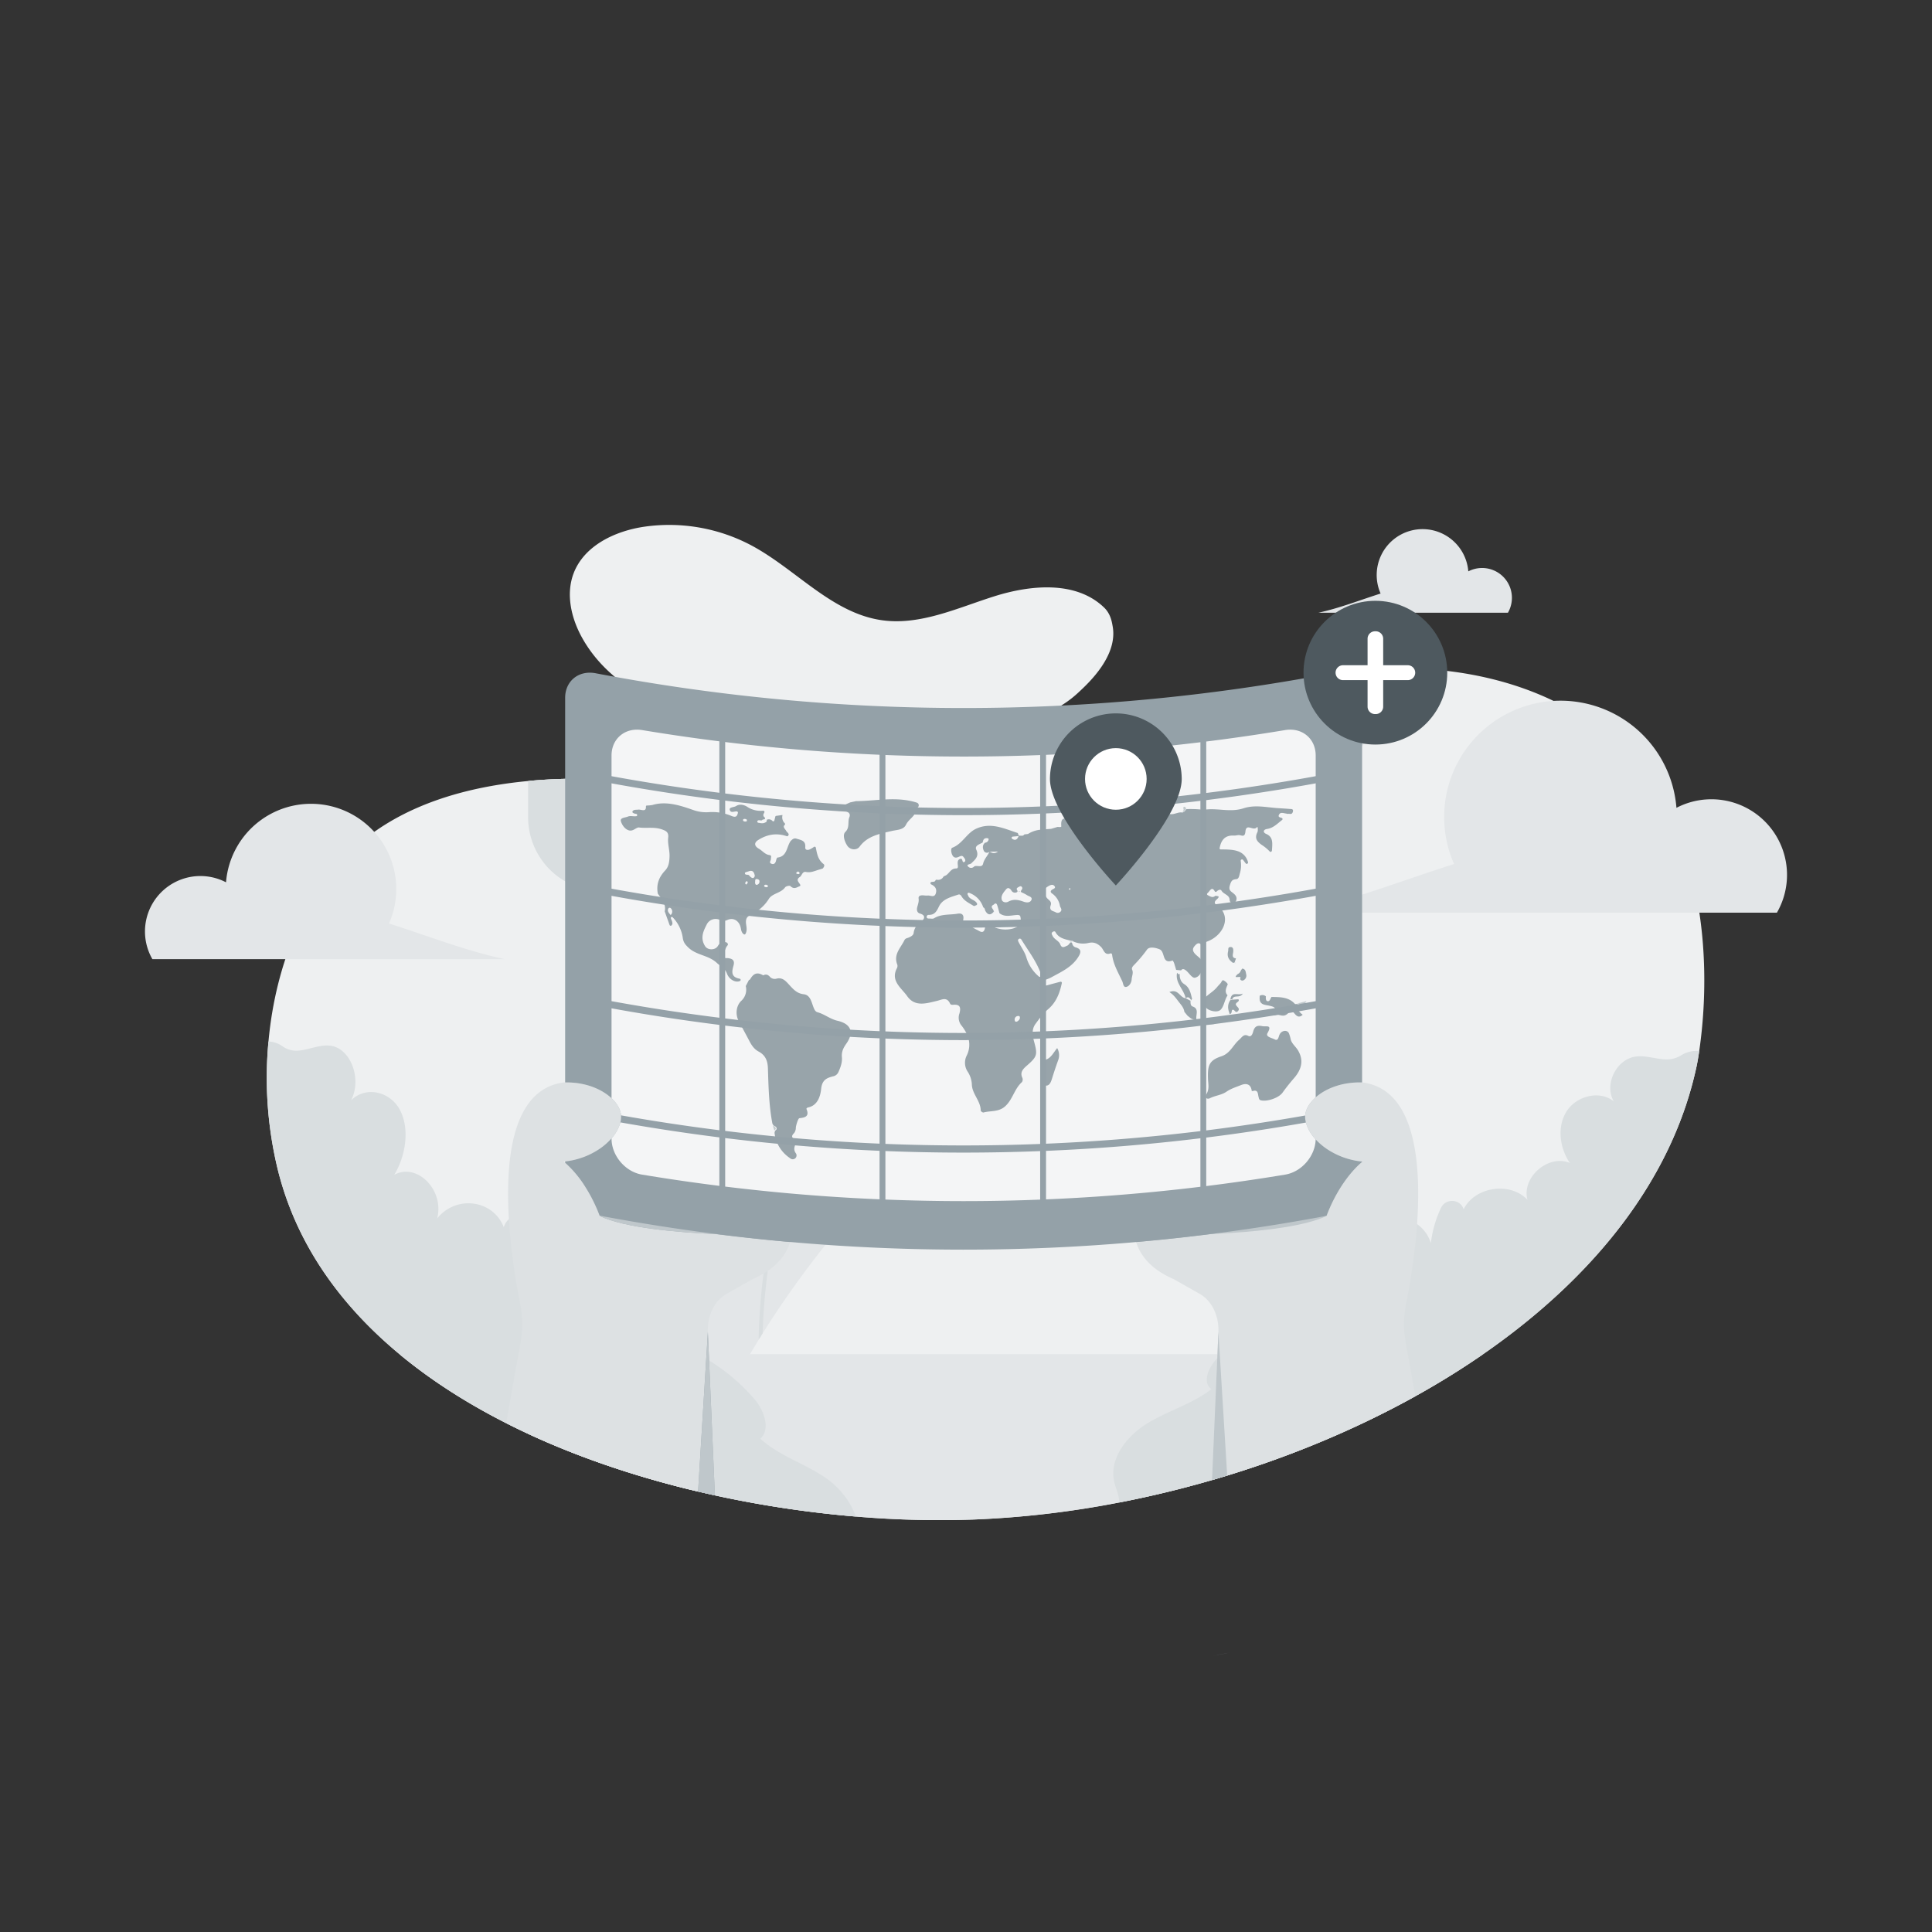 <svg id="SvgjsSvg1001" width="360" height="360" xmlns="http://www.w3.org/2000/svg" version="1.1" xmlns:xlink="http://www.w3.org/1999/xlink" xmlns:svgjs="http://svgjs.com/svgjs"><rect width="100%" height="100%" fill="#333333" stroke="none"/><defs id="SvgjsDefs1002"></defs><g id="SvgjsG1008"><svg xmlns="http://www.w3.org/2000/svg" data-name="Layer 1" viewBox="0 0 1080 1080" width="360" height="360"><path fill="#eef0f1" d="M949.88,587.53c-.68,4.6-1.25,7.46-1.39,8.14-13.52,63.73-57.47,117.65-116.37,159.2-1.01.71-2.03,1.42-3.05,2.13-1.17.81-2.35,1.62-3.53,2.4q-12.63,8.58-26.08,16.39c-.3.18-.61.35-.91.52-1.88,1.1-3.76,2.17-5.66,3.22q-6.18,3.5-12.5,6.78-12.27,6.45-25.02,12.25c-2.18,1-4.37,1.99-6.57,2.95a575.879,575.879,0,0,1-91.99,31.46q-15.57,3.915-31.18,6.93a533.156,533.156,0,0,1-81.7,9.54,546.736,546.736,0,0,1-65.47-1.68q-13.53-1.14-27.33-2.92c-17.61-2.27-35.44-5.35-53.17-9.28-1.74-.38-3.47-.78-5.21-1.18-2.11-.49-4.21-.99-6.32-1.5q-15.72-3.825-31.2-8.57c-2.2-.66-4.39-1.35-6.57-2.05-.38-.12-.75-.24-1.12-.36-.68-.23-1.37-.45-2.06-.68-12.95-4.25-25.68-9-38.02-14.27-.73-.31-1.45-.62-2.18-.94q-5.085-2.19-10.07-4.51-15.165-7.05-29.35-15.19-9.255-5.31-17.99-11.12c-1.08-.71-2.16-1.43-3.23-2.16-3.55-2.43-7.03-4.91-10.44-7.47q-5.58-4.155-10.88-8.56c-30.25-25.09-53.33-55.69-64.95-92.25-1.02-3.23-1.97-6.51-2.82-9.86a216.626,216.626,0,0,1-5.47-72.69c3.94-43.21,20.61-85.41,51.76-111.48,26.14-21.89,60.84-31.06,93.37-34.13.21-.03.43-.04.65-.06,42.17-3.89,80.55,2.43,91.64,4.46,38.6,7.09,73.58,22.37,131.63,15.84,4.66-.53,20.65-2.45,49.8-10.46.63-.17,1.27-.35,1.92-.53q4.215-1.17,8.22-2.36c82.72-24.37,101.94-51.18,150.84-63.61,3.39-.87,6.91-1.65,10.52-2.36,5.38-1.04,10.98-1.91,16.75-2.56,47.64-5.37,106.46,3.66,146.3,40.54,39.03,36.13,48.45,88.39,49.18,127.36A275.365,275.365,0,0,1,949.88,587.53Z" class="colore6edfa svgShape"></path><path fill="#e3e6e8" d="M829.07,757c-58.508,40.491-131.245,68.939-203.435,82.906a534.91,534.91,0,0,1-81.706,9.536,549.489,549.489,0,0,1-65.473-1.677,604.921,604.921,0,0,1-92.028-14.888c-13.1-3.188-26.1-6.841-38.884-10.977-.686-.225-1.377-.445-2.063-.675-12.954-4.254-25.678-9.006-38.021-14.272-.729-.311-1.452-.622-2.176-.938q-5.085-2.194-10.077-4.516c-26.454-12.3-50.9-27.071-71.89-44.5Z" class="colord8dff3 svgShape"></path><path fill="#d9dee0" d="M949.884 587.53c-.68 4.6-1.254 7.462-1.4 8.137-27.055 127.6-176.092 215.844-322.851 244.238 0-.5-.017-1.013-.065-1.516-.322-3.424-1.918-6.585-2.684-9.938-3.027-13.142 7.136-25.893 18.66-32.9s24.981-10.731 35.626-19.013c-5.518-4.211-1.157-13 3.82-17.835a116.287 116.287 0 0141.6-25.924c-2.5-19.528 18.928-37.92 37.844-32.5a20.155 20.155 0 0139.426-5.363 63.208 63.208 0 015.689-19.747c2.587-5.444 10.688-5.026 12.59.691a.8.8 0 00.037.117c6.274-12.627 26-15.557 35.675-5.3-3.375-12.568 11.765-25.683 23.723-20.551-5.733-8.422-7.286-20.186-1.875-28.823s18.563-12.07 26.433-5.6c-5.593-9.537 1.452-23.766 12.429-25.1 5.6-.68 11.165 1.479 16.806 1.624A15.276 15.276 0 00939.657 590 16.192 16.192 0 01949.884 587.53zM756.922 425.067c0 24.762-35.187 44.895-78.9 45.35-.509.011-1.013.011-1.522.011-3.123 0-6.2-.107-9.225-.3a48 48 0 01-60.351 5.3c-.236-.155-.461-.316-.691-.476.054.326.1.659.139.991v.005a25.037 25.037 0 01.183 3.038c0 11.652-7.79 22.276-20.594 30.306-1.195.756-2.438 1.479-3.718 2.181-9.853 5.416-22.158 9.418-35.884 11.416l0 .006q-2.178.313-4.362.557c-1.205.139-2.416.257-3.626.364h-.006a142.242 142.242 0 01-33.467-1.071c0-.006 0-.006-.006-.006-.316-.048-.626-.1-.942-.15-13.694-2.212-25.9-6.418-35.552-12.032-9.874-5.738-17.079-12.949-20.481-20.99-1.313.048-2.625.085-3.954.085-1.173 0-2.341-.021-3.5-.064a93.793 93.793 0 01-14.283-1.58q-1.407-.265-2.78-.579h-.006a71.418 71.418 0 01-22.619-9.038 59.981 59.981 0 01-5.159 3.927 72.588 72.588 0 01-7.639 4.527c-.9.466-1.822.921-2.765 1.355-1.162.552-2.357 1.077-3.573 1.581h-.011c-2.052.862-4.168 1.655-6.365 2.395h0a121.884 121.884 0 01-38.5 5.989h-.461a41.322 41.322 0 01-41.081-41.375v-20.2c.215-.027.434-.043.649-.059 42.173-3.89 80.553 2.427 91.643 4.463 38.6 7.082 73.578 22.361 131.63 15.831 4.662-.525 20.648-2.449 49.8-10.458.632-.171 1.269-.348 1.918-.53q4.211-1.173 8.224-2.358c82.712-24.37 101.939-51.179 150.831-63.613q5.1-1.295 10.522-2.357a43.965 43.965 0 01-2.877 18.033c10.982 7.216 18.006 16.393 19.19 26.481A25.118 25.118 0 01756.922 425.067z" class="colorcad4ef svgShape"></path><path fill="#e3e6e8" d="M633.494,443.48s-.016.054-.043.161c-.236.8-1.35,4.581-3.424,10.677-1.462,4.292-3.4,9.735-5.855,16.1q-1.994,5.184-4.452,11.144a515.891,515.891,0,0,1-38,74.4q-.884,1.431-1.8,2.871c-5.191,8.229-10.8,16.544-16.843,24.827a.029.029,0,0,1-.011.021c-.385.53-.777,1.061-1.168,1.586-.46.627-.927,1.259-1.4,1.886q-.883,1.188-1.779,2.373s0,0-.01.011a363.716,363.716,0,0,1-42.426,47.23,541.913,541.913,0,0,0-90.014,108.675s0,0,0,.01c-.6.954-1.19,1.908-1.774,2.85C418,758.858,412.314,769,407.434,778.5v.01c-.327.627-.643,1.249-.954,1.865l0,0c-11.037,21.8-17.717,40.164-20.047,52.5-13.1-3.188-26.1-6.841-38.884-10.977-.686-.225-1.377-.445-2.063-.675-12.954-4.254-25.678-9.006-38.021-14.272-.729-.311-1.452-.622-2.176-.938q-5.085-2.194-10.077-4.516V714.714c26.959-38.777,66.577-82.713,124.6-125.8a22.056,22.056,0,0,0,8.009-23.974c-.011-.043-.027-.091-.037-.134-1.672-5.631-3.74-12.242-6.038-18.751A72.747,72.747,0,0,0,417,535.424a.022.022,0,0,1,0-.011c-.268-.509-.552-1.013-.842-1.511s-.572-1-.873-1.489c0,0,0,0,0-.011a74.117,74.117,0,0,0-15.971-18.579c-6.862-5.722-15.547-13.3-24.011-21.612l-.038-.037h0c-3.263-3.2-6.493-6.5-9.574-9.858q-4.99-5.352-9.461-11.154-1.606-2.073-3.139-4.206c-4.64-6.568-8.009-12.922-9.209-18.568a33.5,33.5,0,0,0,21.477-4.908l10.244,12.639,8.3,10.243,4.431,5.464a3.877,3.877,0,0,0,4.28,1.291,3.779,3.779,0,0,0,2.5-3.187l.8-8.052.284-2.861.45-4.49a24.022,24.022,0,0,0,6.418,3.675,36.4,36.4,0,0,0,13.908,2.6q.779,0,1.591-.032c.043,0,.086,0,.128,0h.011a47.538,47.538,0,0,0,9.241-1.334,168.782,168.782,0,0,0,6.011,17.3,79.889,79.889,0,0,0,6.51,12.847,23.814,23.814,0,0,0,5.271,6.054c2.808,2.105,6.826,7.227,11.128,13.468a.005.005,0,0,0,0,.006q.788,1.14,1.581,2.33c2.421,3.6,4.9,7.474,7.264,11.3,3.825,6.166,7.372,12.193,9.992,16.72a6.744,6.744,0,0,0,9.214,2.465,6.867,6.867,0,0,0,1.446-1.125c1.506-1.543,3.247-3.327,5.176-5.315a.026.026,0,0,1,.011-.016L492.969,534l.006,0c3.172-3.274,6.782-7.024,10.677-11.106l.29-.306c7.3-7.655,15.563-16.447,23.733-25.394q2.651-2.9,5.282-5.818c14.1-15.638,27.2-31.1,33.687-41.171,0,0,.006,0,.006-.011.418-.643.8-1.269,1.167-1.87.413-.68.782-1.333,1.115-1.955.632-.171,1.269-.348,1.918-.53q4.211-1.173,8.224-2.358Z" class="colord8dff3 svgShape"></path><path fill="#d9dee0" d="M531.86,594.983c-10.477,2.767-21.31,5.625-31.713,9.3-26.273,9.272-44.826,22.691-55.143,39.882-6.189,10.312-9.386,21.854-11.92,32.79a352.3,352.3,0,0,0-9,71.228.227.227,0,0,0,.419.125q.876-1.422,1.77-2.853l.034-.111a350.122,350.122,0,0,1,8.862-67.906c2.494-10.765,5.634-22.113,11.67-32.17,10.053-16.753,28.228-29.862,54.018-38.964,10.322-3.643,21.112-6.492,31.548-9.248,8.647-2.283,17.518-4.631,26.212-7.447l.112-.079q.9-1.186,1.782-2.375a.223.223,0,0,0-.252-.345C550.891,589.95,541.245,592.506,531.86,594.983Z" class="colorcad4ef svgShape"></path><path fill="#86959c" d="M407.434,778.5v.01a.19.19,0,0,1-.021.054c-.3.584-.6,1.173-.9,1.757a.356.356,0,0,1-.038.054l0,0a.213.213,0,0,1-.038.032.226.226,0,0,1-.31-.075q-1.962-3.117-4.163-6.091c-2.636-3.568-6.279-8.052-11.079-11.09a27.446,27.446,0,0,0-22.555-2.764,8.842,8.842,0,0,0-5.689,5.7c-5.792,17.631-11.77,36.5-15.1,55.813-.686-.225-1.377-.445-2.063-.675,3.627-20.9,10.313-41.215,16.512-60.03l.208-.364.284-.23a29.508,29.508,0,0,1,29.547.75c5.094,3.225,8.9,7.907,11.657,11.625q1.936,2.62,3.713,5.357A.236.236,0,0,1,407.434,778.5Z" class="color647cbe svgShape"></path><path fill="#d9dee0" d="M610.752,449.968A272.544,272.544,0,0,1,599.8,481.116h-.006a269.462,269.462,0,0,1-13.832,28.174q-5.521,9.8-11.862,19.126-.956,1.4-1.918,2.8c-4.591,6.675-9.338,13.581-11.609,21.328a40.7,40.7,0,0,0-1.473,13.683.221.221,0,0,0,.021.08.226.226,0,0,0,.3.118q11.226-4.974,22.013-10.779a.239.239,0,0,1,.225,0,.22.22,0,0,1,.07.311q-.884,1.431-1.8,2.871a1.11,1.11,0,0,1-.085.081q-10.022,5.28-20.385,9.831a.23.23,0,0,0-.134.235,55.339,55.339,0,0,0,3.772,14.487.224.224,0,0,1-.011.193.029.029,0,0,1-.011.021c-.385.53-.777,1.061-1.168,1.586a.2.2,0,0,1-.091.075.233.233,0,0,1-.3-.118A58.113,58.113,0,0,1,557.3,569.99a.1.1,0,0,0-.017-.059.22.22,0,0,0-.289-.118,319.269,319.269,0,0,1-68.949,20.824c-1.147.2-2.293.412-3.445.611-10.2,1.8-20.749,3.659-29.342,9.262-12.483,8.144-18.687,22.544-24.687,36.473-2.422,5.626-4.929,11.444-7.827,16.817-9.328,17.305-23.642,31.293-37.491,44.82-11.052,10.8-22.48,21.971-31.309,34.759-6.23,9.032-11.282,19.061-16.168,28.747-5.207,10.329-10.586,21.012-17.438,30.591a85.391,85.391,0,0,1-12.874,14.235c-.729-.311-1.452-.622-2.176-.938a83.2,83.2,0,0,0,13.3-14.54c6.756-9.45,12.1-20.058,17.267-30.312,4.918-9.756,10.007-19.844,16.324-29,8.941-12.96,20.449-24.205,31.571-35.075,13.731-13.415,27.928-27.291,37.1-44.306,2.85-5.287,5.336-11.063,7.742-16.645,6.128-14.224,12.466-28.93,25.484-37.421,8.963-5.845,19.732-7.742,30.141-9.579q1.728-.3,3.434-.611a317.106,317.106,0,0,0,69.234-21,.223.223,0,0,0,.133-.22,42.986,42.986,0,0,1,1.5-15.364c2.368-8.074,7.211-15.124,11.894-21.934q.963-1.4,1.912-2.8,5.232-7.707,9.917-15.74,6.188-10.6,11.378-21.719,1.528-3.27,2.963-6.579h0a271.12,271.12,0,0,0,12.1-33.794.219.219,0,0,1,.279-.15l1.628.461A.228.228,0,0,1,610.752,449.968Z" class="colorcad4ef svgShape"></path><path fill="#d9dee0" d="M498.592 536.758c3.079.28 6.333.5 9.655.5a47.2 47.2 0 0018.3-3.2c7.715-3.23 14.058-9.233 19.654-14.53l14.168-13.407c3.494-3.308 7.455-7.056 9.482-11.935 1.917-4.607 1.9-9.766 1.894-14.314-.024-10-.061-21.272-3.522-31.5a.225.225 0 00-.285-.143.221.221 0 00-.122.1q-.54.9-1.165 1.87a.226.226 0 00-.026.186c2.922 9.492 2.953 19.648 2.977 29.5.01 4.347.022 9.274-1.73 13.486-1.853 4.458-5.638 8.04-8.978 11.2l-14.167 13.408c-5.733 5.422-11.656 11.03-19.009 14.109-8.635 3.615-18.46 3.313-26.932 2.541-1.809-.165-3.708-.367-5.616-.684a.226.226 0 00-.2.066l-1.423 1.467a.227.227 0 00.008.32.229.229 0 00.115.058C494.025 536.3 496.374 536.556 498.592 536.758zM295.208 747.193a.228.228 0 00.326.205 67.423 67.423 0 0027.653-24.457c2.285-3.628 4.236-7.5 6.123-11.254a114.441 114.441 0 017.081-12.7c7.859-11.622 20.107-20.15 30.913-27.675l26.085-18.161c7.468-5.2 16.761-11.67 21.127-21.2 5.347-11.667 1.99-24.834-4.637-35.2a.23.23 0 00-.316-.067.209.209 0 00-.083.1l-1.185.9a.224.224 0 00-.133.337c6.238 9.8 9.393 22.15 4.406 33.033-4.125 9-13.15 15.282-20.4 20.332l-26.086 18.161c-10.96 7.631-23.382 16.28-31.463 28.234a115.719 115.719 0 00-7.222 12.937c-1.864 3.7-3.791 7.535-6.021 11.076a65.181 65.181 0 01-26.042 23.32.224.224 0 00-.123.2zM430.88 497.508c7.512 7.34 17.5 10.951 27.306 14.277a.227.227 0 00.258-.343q-.8-1.185-1.584-2.328l-.111-.084c-9.158-3.152-17.7-6.532-24.372-13.054-9.191-8.981-12.467-21.51-13.462-35a.224.224 0 00-.233-.207c-.574.024-1.136.034-1.69.035a.224.224 0 00-.224.225v.016C417.783 475.01 421.192 488.041 430.88 497.508zM375.462 492.274q9.035-.548 18.062-.818l.105.022c8.617 4.184 15.027 10.33 18.207 17.552 2.724 6.187 3.148 13.25 3.33 19.385q.057 1.944.085 3.895l.03.1q.892 1.477 1.713 3a.226.226 0 00.424-.107q-.007-3.483-.108-6.957c-.188-6.336-.63-13.645-3.51-20.185-2.862-6.5-8.144-12.161-15.189-16.419a.224.224 0 01.107-.417q2.193-.043 4.383-.071c3.49-.043 6.59.038 9.175 1.434 2.694 1.456 4.535 4.241 6.188 6.969a174.688 174.688 0 0118.409 41.986c1.614 5.582 2.845 11.922-.268 16.612-1.941 2.923-5.33 4.709-8.32 6.284l-.508.268c.013.043.027.089.039.132q.1.333.186.669l1.537.693c3.012-1.589 6.67-3.575 8.851-6.858 3.6-5.419 2.3-12.339.544-18.393a176.76 176.76 0 00-18.635-42.5c-1.806-2.979-3.835-6.032-7-7.743-3.035-1.641-6.429-1.738-10.218-1.693q-4.489.054-8.988.179l-.1-.021c-.825-.388-1.661-.766-2.522-1.119-8.139-3.336-16.832-4.805-25.383-5.993l-.2.378q.911.988 1.838 1.97l.13.068a105.561 105.561 0 0119.994 4.492.226.226 0 01-.068.437q-6.978.271-13.959.718a.228.228 0 00-.211.244.225.225 0 00.066.144q.807.8 1.617 1.6A.227.227 0 00375.462 492.274z" class="colorcad4ef svgShape"></path><path fill="#d9dee0" d="M768.628 398.28c0 8.706-4.35 16.838-11.888 23.744-14.154 12.97-39.553 21.617-68.537 21.617h-.048c-2.229 0-4.442-.059-6.627-.161-.857-.037-1.7-.085-2.55-.139a48 48 0 01-61.037 4.822 26.715 26.715 0 01.321 4.034c0 8.491-4.141 16.436-11.341 23.229-.182.172-.359.343-.546.515h-.006v.005a58.118 58.118 0 01-6.573 5.17h-.006q-1.551 1.06-3.2 2.057h0a89.8 89.8 0 01-18.215 8.2q-4.034 1.335-8.357 2.4-1.287.323-2.6.611h0a136.347 136.347 0 01-29.573 3.166q-5.158 0-10.157-.359c-24.109-1.714-44.89-9.445-57.474-20.443l-.006-.006v-.005a39.245 39.245 0 01-10.581-13.961c-1.312.048-2.619.085-3.948.085a91.892 91.892 0 01-26.722-3.846 68.106 68.106 0 01-16.469-7.415 61.278 61.278 0 01-6.038 4.517c-1.087.717-2.217 1.414-3.38 2.083a77.8 77.8 0 01-7.152 3.676 96.075 96.075 0 01-12.017 4.484q-1.012.3-2.041.594a124.479 124.479 0 01-25.63 4.206q-3.873.233-7.763.214a130.88 130.88 0 01-17.636-1.178 41.26 41.26 0 01-34.962-33.666c42.173-3.89 80.553 2.427 91.643 4.463 38.6 7.082 73.578 22.361 131.63 15.831 4.662-.525 20.648-2.449 49.8-10.458.632-.171 1.269-.348 1.918-.53q4.211-1.173 8.224-2.358c82.712-24.37 101.939-51.179 150.831-63.613q5.1-1.295 10.522-2.357c5.384-1.045 10.988-1.908 16.758-2.556C764.449 381.769 768.628 389.746 768.628 398.28zM478.456 847.764c-130.452-10.9-283.137-66.8-320.087-183.019q-1.535-4.837-2.823-9.852a216.818 216.818 0 01-5.465-72.689 14.269 14.269 0 017.945 2.759 13.35 13.35 0 008.61 2.363c5.936-.445 11.877-3.4 17.738-2.813 11.47 1.136 18.2 18.478 11.867 30.591 8.582-8.406 22.233-4.757 27.515 5.711s3.091 25.158-3.338 35.894c12.815-6.943 28.1 8.626 23.959 24.4 10.65-13.2 31.244-10.5 37.239 4.9.016-.048.032-.1.043-.15 2.271-7.195 10.8-8.095 13.264-1.457a84.948 84.948 0 015.042 24.258c3.332-11.384 13.977-19.683 23.781-18.541s17.588 11.588 17.4 23.336c20.138-7.629 41.782 14.208 38.235 38.579a107.816 107.816 0 0142.484 30.237c5 5.77 9.167 16.479 3.172 21.976 10.789 9.782 24.761 13.763 36.537 21.927A45.547 45.547 0 01478.456 847.764z" class="colorcad4ef svgShape"></path><path fill="#eef0f1" d="M411.058,407.525c-33.648-7.246-69.282-21.179-85.846-51.35-5.949-10.835-8.949-24.075-4.576-35.636,5.872-15.525,23.177-23.725,39.6-26.114a97.955,97.955,0,0,1,59.846,10.49c24.938,13.349,44.935,37.852,72.944,41.8,21.426,3.017,42.227-6.89,62.864-13.392s45.882-8.692,61.4,6.391c3.709,3.606,4.328,8.4,4.686,10.357,3.027,16.5-13.317,31.641-19.227,37.117-8.067,7.473-26.8,21.593-85.435,26.322C485.761,416.052,453.589,416.684,411.058,407.525Z" class="colore6edfa svgShape"></path><path fill="#e3e6e8" d="M282.066 536.169H85.185a30.985 30.985 0 0141.164-42.953 47.658 47.658 0 1191.106 23.021C238.967 523.061 260.065 531.411 282.066 536.169zM736.994 342.515H842.943A16.675 16.675 0 00820.791 319.4a25.646 25.646 0 10-49.028 12.389C760.187 335.461 748.834 339.954 736.994 342.515zM724.685 510.182H993.306a42.274 42.274 0 00-56.162-58.6 65.024 65.024 0 10-124.3 31.41C783.489 492.3 754.7 503.69 724.685 510.182z" class="colord8dff3 svgShape"></path><path fill="#9faab0" d="M677.96,925.61c3.12-.54,6.25-1.13,9.38-1.75Q682.645,924.805,677.96,925.61Z" class="colordb8774 svgShape"></path><path fill="#dde1e3" d="M785.75,750.14l5.43,30.35a548.915,548.915,0,0,1-105.17,44.35q-4.23,1.3-8.48,2.53l3.56-82.74c.4-9.09-3.71-17.54-10.34-21.28l-14.66-8.31c-13.58-5.89-18.97-14.05-20.95-20.73q20.85-1.83,41.63-4.47,32.145-4.065,64.07-10.05h.02l.67-.02c.01-.04.03-.07.04-.11a87.048,87.048,0,0,1,7.86-15.89c5.55-8.78,10.79-13.26,11.99-14.23l.26-.2-.26-.03a42.785,42.785,0,0,1-20.15-7.35,35.282,35.282,0,0,1-5.8-5.05,22.9,22.9,0,0,1-5.46-9.4,12.039,12.039,0,0,1-.4-3.93v-.05c.27-3.42,2.37-7.01,5.87-10.1,5.61-4.97,14.84-8.66,25.94-8.33a2.255,2.255,0,0,1,.26,0c44,5.74,30.25,94.16,24.26,124.23A56.007,56.007,0,0,0,785.75,750.14Z" class="colorffc1c2 svgShape"></path><path fill="#9faab0" d="M740.86,679.789q-52.56,9.855-105.72,14.52a23.652,23.652,0,0,1-.61-11.82c2.32-7.15,5.61-12.51,9.11-16.09.34-.36.69-.7,1.04-1.02,2.86-2.63,5.77-4.1,8.33-4.4h.01a6.828,6.828,0,0,1,4.36.81,8.264,8.264,0,0,1,2.74,2.9c2.44,3.98,3.52,10.74,3.15,17.8Z" class="colordb8774 svgShape"></path><path fill="#bfc7cb" d="M663.271 682.491l-10.689 7.883s65.482.461 88.949-10.6zM686.01 824.84q-4.23 1.3-8.48 2.53l3.56-82.74z" class="coloree9c9e svgShape"></path><path fill="#dde1e3" d="M441.65,694.31c-1.98,6.68-7.37,14.84-20.95,20.73l-14.66,8.31c-6.63,3.74-10.74,12.19-10.34,21.28l-5.47,89.15c-1.27-.29-2.53-.59-3.8-.9-13.1-3.19-26.1-6.85-38.89-10.98-.68-.23-1.37-.45-2.06-.68-12.95-4.25-25.68-9-38.02-14.27-.73-.31-1.45-.62-2.18-.94q-5.085-2.19-10.07-4.51-6.225-2.895-12.29-5.98l8.12-45.38a56.007,56.007,0,0,0-.19-20.81c-5.99-30.07-19.74-118.49,24.26-124.23a2.255,2.255,0,0,1,.26,0c.18,0,.37-.01.55-.01,10.86-.2,19.87,3.45,25.39,8.34.18.16.37.33.54.49,3.16,2.97,5.06,6.34,5.33,9.57v.09a11.744,11.744,0,0,1-.38,3.84.292.292,0,0,1-.02.09,22.466,22.466,0,0,1-4.93,8.81l-.53.59a35.282,35.282,0,0,1-5.8,5.05,42.548,42.548,0,0,1-19.6,7.28c-.18.03-.36.05-.55.07l-.26.03.26.2c.13.11.32.26.55.46a61.871,61.871,0,0,1,11.44,13.77,87.441,87.441,0,0,1,7.82,15.78c.01.04.03.07.04.11s.03.07.04.11c14.18,6.69,43.69,9.17,64.83,10.08Q420.835,692.49,441.65,694.31Z" class="colorffc1c2 svgShape"></path><path fill="#9faab0" d="M400.09 689.849c-21.14-.91-50.65-3.39-64.83-10.08l.69.02Q367.9 685.789 400.09 689.849zM399.62 835.92q-4.71-1.02-9.39-2.14l5.47-89.15z" class="colordb8774 svgShape"></path><path fill="#9faab0" d="M441.66,694.269c0,.01-.01.03-.01.04q-20.82-1.83-41.56-4.46-32.175-4.065-64.14-10.06l.62.02,76.95,2.68c-.37-7.06.71-13.82,3.15-17.8a.209.209,0,0,1,.04-.06,8.225,8.225,0,0,1,2.7-2.84,6.828,6.828,0,0,1,4.36-.81h.01c2.56.3,5.47,1.77,8.33,4.4.33.3.67.63.99.97l.05.05c3.5,3.58,6.79,8.94,9.11,16.09A23.692,23.692,0,0,1,441.66,694.269Z" class="colordb8774 svgShape"></path><path fill="#bfc7cb" d="M424.21 690.379s-9.85.07-23.28-.49c-.28-.02-.56-.03-.84-.04-21.14-.91-50.65-3.39-64.83-10.08l.69.02.64.03 76.93 2.67zM399.63 835.92c-.01.01-.01.01-.01 0q-4.71-1.02-9.39-2.14l5.47-89.15z" class="coloree9c9e svgShape"></path><path fill="#94a1a8" d="M729.61,623.579a12.039,12.039,0,0,0,.4,3.93,22.9,22.9,0,0,0,5.46,9.4,35.282,35.282,0,0,0,5.8,5.05,42.785,42.785,0,0,0,20.15,7.35v.23c-1.2.97-6.44,5.45-11.99,14.23a87.048,87.048,0,0,0-7.86,15.89c-.24.05-.47.09-.71.13q-52.56,9.855-105.72,14.52a1097.673,1097.673,0,0,1-193.48-.04q-20.4-1.815-40.73-4.38-32.28-4.08-64.34-10.07c-.01,0-.01,0-.02-.01-.46-.08-.93-.17-1.39-.26a87.441,87.441,0,0,0-7.82-15.78A61.871,61.871,0,0,0,315.92,650v-.76a42.548,42.548,0,0,0,19.6-7.28,35.282,35.282,0,0,0,5.8-5.05l.53-.59a22.466,22.466,0,0,0,4.93-8.81.292.292,0,0,0,.02-.09,11.744,11.744,0,0,0,.38-3.84v-.09c-.27-3.23-2.17-6.6-5.33-9.57-.17-.16-.36-.33-.54-.49-5.52-4.89-14.53-8.54-25.39-8.34V390.149c-.01-9.5,7.61-15.6,17.03-13.8a1098.579,1098.579,0,0,0,411.43,0c9.42-1.8,17.03,4.3,17.04,13.8V605.1c-11.1-.33-20.33,3.36-25.94,8.33-3.5,3.09-5.6,6.68-5.87,10.1Z" class="color687ed4 svgShape"></path><path fill="#f4f5f6" d="M735.48,422.339v191.09c-3.5,3.09-5.6,6.68-5.87,10.1v.05a12.039,12.039,0,0,0,.4,3.93,22.9,22.9,0,0,0,5.46,9.4c-.24,9.33-7.78,18.18-17.08,19.71q-22,3.645-44.1,6.4c-1.09.14-2.17.27-3.26.4q-5.46.66-10.91,1.27-8.235.915-16.48,1.71-29.4,2.82-58.9,4.06c-1.09.05-2.18.09-3.28.13q-43.245,1.7-86.51-.04c-1.1-.04-2.19-.08-3.28-.13q-29.325-1.245-58.57-4.07-8.205-.8-16.39-1.72c-3.78-.41-7.56-.86-11.33-1.32-1.09-.14-2.18-.27-3.26-.41q-21.63-2.7-43.18-6.28c-9.45-1.56-17.09-10.67-17.09-20.17v-.13a22.466,22.466,0,0,0,4.93-8.81.292.292,0,0,0,.02-.09,11.744,11.744,0,0,0,.38-3.84v-.09c-.27-3.23-2.17-6.6-5.33-9.57V422.339c0-9.5,7.65-15.78,17.09-14.22q21.54,3.57,43.18,6.28c1.09.14,2.17.28,3.26.41q43.02,5.265,86.29,7.11c1.09.05,2.19.1,3.28.13q43.245,1.725,86.51.04c1.1-.04,2.19-.08,3.28-.13q43.23-1.815,86.29-7.04c1.09-.13,2.17-.26,3.26-.4q22.1-2.745,44.1-6.4C727.84,406.559,735.48,412.839,735.48,422.339Z" class="colorf0f8fa svgShape"></path><path fill="#c2cacd" d="M537.323,479.909c-.081.031-.161.068-.237.1A.725.725,0,0,1,537.323,479.909Z" class="colorbdcfd3 svgShape"></path><path fill="#98a4aa" d="M720.82 452.2c-2.49-.23-5.03-.33-7.54-.53-5.97-.48-11.98-1.83-18.14.17-7.09 2.3-13.53.04-20.38.63-.16.01-.31.03-.47.03a29.543 29.543 0 01-3.26 0 63.894 63.894 0 00-7.6-.21.725.725 0 00-.59.38 3.147 3.147 0 01-1.68 1.49.451.451 0 01-.11.03c-.02 0-.03.01-.05 0a.544.544 0 01-.18 0 4.609 4.609 0 00-1.23-.03c-1.89.21-3.84 1.34-5.68.86a3.417 3.417 0 01-1.08-.48c-2.72-1.81-5.66-1.51-9.05-.9-3.33.61-7.33 1.36-10.16-.79a10.609 10.609 0 00-1.82-1.13 6.353 6.353 0 00-1.23-.47 8.822 8.822 0 00-3.14-.34 10.691 10.691 0 01-6.49-1.42v.01h-.01a6.065 6.065 0 01-2.61 2.27c-2.02.94-4.42.84-6.56 1.47a7.3 7.3 0 00-1.54.62.751.751 0 00-.25.22c-2.03 2.83-4.37 5.03-8.14 4.44h-.1c-.25 0-.49.01-.74.02-.02 0-.03 0-.04-.01l-1.96-.06h-.01a10.765 10.765 0 00-3.75-.94 1.1 1.1 0 00-.18.02c-1.28.15-2.06 1.22-1.77 4.31.07.71-1.3.39-2.08.41a.523.523 0 00-.18.03c-1.12.33-2.23.67-3.35 1-.04.01-.09.02-.14.03-.93.08-1.86.14-2.79.2-1.1.07-2.2.16-3.28.31a15.341 15.341 0 00-6.66 2.27.838.838 0 01-.3.11l-1.61.18a.651.651 0 00-.45.24c-.65.82-1.6.45-2.43.52a.66.66 0 01-.71-.48c-.12-.49-.25-.98-.52-1.07-7.51-2.42-14.94-6.16-23.17-2.32-5.25 2.44-7.62 8.48-13.27 10.59-1 .37-.71 3.09.28 4.56.84 1.24 2.1 1.11 3.32.55 1.02-.46 2.02-1.03 2.82.31.77.76 1.23 2.05.38 2.5-1.49.78-.79-1.78-2.05-1.79-1.76.41-1.81 1.71-1.71 3.14.07.89.43 2.34-.82 2.32-2.96-.05-3.81 2.61-5.73 3.84a.313.313 0 01-.1.05c-.35.17-.72.33-1.07.49a.678.678 0 00-.28.25 3.383 3.383 0 01-3.69 1.68.682.682 0 00-.78.4c-.33.96-1.48.64-2.32.88a.67.67 0 00-.3 1.09.958.958 0 00.33.27c2.18 1.03 3.24 2.65 2.5 4.99-.81 2.61-3.01 1-4.59 1.2-1.08.14-2.21-.2-3.3-.11-.99.08-1.91.49-1.72 1.8.25 1.69-.35 3.2-.76 4.78-.33 1.29-.35 3.06 1.56 3.61 2.87.84 2.58 2.46 1.57 3.63a4.642 4.642 0 01-.87.79 11.089 11.089 0 00-3.13 3.13 8.215 8.215 0 00-1.15 3.35c-.17 1.28-1.67 2.08-2.97 2.59-.83.34-1.66.33-2.21 1.45-2.1 4.32-6.24 7.91-3.94 13.65a2.769 2.769 0 01-.25 2c-3.69 7.05 2.59 11.04 5.76 15.56 4.34 6.21 10.79 4.03 16.61 2.67 2.8-.66 5.53-2.46 7.35 1.47.33.73 1.08.76 1.8.7 4.08-.37 4.28 1.85 3.43 4.93a6.912 6.912 0 001.24 6.76 24.63 24.63 0 012.62 4.07 15.474 15.474 0 011.42 3.99 13.458 13.458 0 01-1.12 8.5 8.951 8.951 0 00.41 9.05 14.328 14.328 0 012.4 7.33c.19 5.31 4.93 9.09 4.95 14.51-.01.39 1.13 1.18 1.54 1.07 4.02-1.09 8.45-.18 12.08-3.43 4.27-3.82 5.16-9.77 9.41-13.55a2.582 2.582 0 00.26-2.36c-1.57-3.27.57-5.18 2.68-7.02 5.64-4.92 5.83-6.02 3.87-13.26-.14-.5-.27-1.01-.38-1.53a14.541 14.541 0 01-.39-3.99 7.921 7.921 0 011.53-4.36c.86-1.17 1.72-2.35 2.63-3.49a35.517 35.517 0 013.28-3.68c.39-.37.78-.74 1.2-1.09 4.4-3.77 6.42-8.78 7.63-14.57a.646.646 0 00-.81-.76c-2.72.72-4.97 1.29-7.21 1.94a2.76 2.76 0 01-.81.14 1.746 1.746 0 01-1.76-1.39c-.44-1.37.75-1.52 1.66-1.86a.418.418 0 00.1-.04 21.336 21.336 0 002.96-1.25c5.5-3.06 11.39-5.59 15.02-11.33 1.59-2.5 1.93-4.36-1.17-5.36a2.753 2.753 0 01-2.19-2.32.668.668 0 00-1.17-.3c-.54.59-.93 1.33-1.62 1.6-1.34.53-2.91 1.85-3.89-.74-.77-2.02-3.39-2.74-4.33-4.84-.27-.6-.76-1.2-.2-1.84.51-.59 1.51-.81 1.81-.25 1.84 3.56 5.38 4.05 8.68 4.93H599a1.058 1.058 0 01.92.33.619.619 0 00.17.11 13.275 13.275 0 008.25.82c3.08-.75 5.15.23 7.16 2.21 1.5 1.47 1.88 4.88 5.21 3.61a.646.646 0 01.81.28 1.587 1.587 0 01.15.41c.68 5.49 3.45 10.05 5.67 14.85.59 1.25.54 3.55 2.29 3.17 1.71-.36 2.89-2.44 2.98-4.23.08-1.74 1.06-3.53.3-5.27-.42-.96.04-1.71.83-2.55a73.256 73.256 0 007.38-8.7c1.39-2.06 5.12-1.07 7.12-.25 3.25 1.34 1.1 8.54 7.23 6.25.15-.05.7.98.9 1.58.39 1.21.75 2.44 1.1 3.67 1.26.12 1.5.15 2.76.27.79-1.18 1.94-.78 3.36.6 1.37 1.33 2.83 3.64 4.32 3.52a4.478 4.478 0 003.12-2.39 8.54 8.54 0 001.24-6 5.22 5.22 0 00-1.24-2.23c-.99-1.09-2.3-1.88-3.23-3.02-1.07-1.31-1.32-2.54-.05-4.03 1-1.17 2.05-2.15 3.28-1.22a.47.47 0 01.12.09.673.673 0 00.8.03c.29-.19.59-.38.88-.58.04-.02.07-.04.11-.06l1.35-.6c.3-.14.61-.27.92-.39 7.5-2.95 12.16-11.09 8.04-17.17a11.607 11.607 0 00-3.18-3.09 3.382 3.382 0 01-.52-.42c-1.04-1.06-.14-2.02.73-2.82 2-1.82.41-1.66-.49-1.9a.689.689 0 00-.59.14c-1.47 1.09-2.56.25-4.12-.54a.647.647 0 01-.08-1.06c1.5-1.43 2.44-4.02 4.07-1.03a.641.641 0 001.02.09c.94-.92 2.16-1.43 2.74-.47 1.22 2.04 4.32 2.3 4.53 4.93a2.4 2.4 0 00.53 1.55c.59.57 1.57.11 2.54-.19a.842.842 0 00.33-.21.98.98 0 00.18-.27c.84-2.06-.21-3.33-1.58-4.43-1.39-1.12-2.72-1.68-1.81-4.56.78-2.5 1.39-3.04 3.62-3.29 1.39-.16 1.54-1.91 1.89-3.1a15.733 15.733 0 00.51-7.05c-.1-.66.73-1.15 1.18-.7.68.68 1.13 1.56 1.75 2.18.46.47 1.34-.14 1.15-.79a8.69 8.69 0 00-5.79-6.17c-2.8-.96-6.19-.95-9.51-.98a.587.587 0 01-.57-.73c.85-4.55 3.04-7.29 8.04-7 1.12.07 2.32-.49 3.57-.16 1.32.35 2.55.72 2.81-2.08.46-5.08 4.58.21 6.55-2.58.3-.43.58 2.04.17 2.87-1.83 3.62-.03 5.34 2.21 7.04a24.279 24.279 0 014.68 3.83c.37.44 1.16.09 1.2-.54.29-4.15.8-7.61-3.26-9.33-1.83-.78-1.73-2.41.63-2.76 3.4-.51 5.67-2.96 8.25-4.96a.667.667 0 00-.04-1.16c-.96-.35-2.2-.4-1.71-1.64.76-1.89 2.59-1.02 3.96-.86.39.04.77.27 1.15.19.94-.18 2.2.67 2.71-1.12C723.21 452.02 721.76 452.29 720.82 452.2zM597.55 496.86c.1-.19.38-.27.59-.41.09.21.31.48.24.59-.1.18-.39.26-.6.38C597.69 497.23 597.49 496.97 597.55 496.86zm3.55-32.44a.185.185 0 01.02-.07c.32-.79 1.53-.47 1.28.34a.9.9 0 01-.08.21A.656.656 0 01601.1 464.42zm-16.36 31.87a9.366 9.366 0 011.14-.81c1.15-.71 2.5-1.31 3.42-.34 1.32 1.4-.54 1.69-1.3 2.28-.93.72-.75 1.39 0 1.97a10.539 10.539 0 014.49 6.9c.19 1.11 1.5 2.08.37 3.32a2.16 2.16 0 01-2.7.37c-1.19-.7-3.12-.68-3.08-2.74a4.957 4.957 0 01.2-.98c.89-2.37-1.02-3.04-1.97-4.21-.21-.25-.39-.5-.57-.73C583.07 499.05 583.04 497.68 584.74 496.29zm-18.59-28.62c1.28-.12 2.28-.21 3.27-.3a.149.149 0 00.03-.07c.02.02.03.04.05.06-.03 0-.05.01-.08.01-.78 1.98-1.81 2.67-3.6 1.54A.678.678 0 01566.15 467.67zm-3.76 29.49c1.19-1.46 2.38-.33 2.98.63a2.254 2.254 0 002.91 1.02.68.68 0 00.42-1.04c-.41-.6-.68-1.19.52-1.82.59-.31 1.32-.86 1.86-.29.81.84.19 1.51-.28 2.21a.666.666 0 00.27.97 20.351 20.351 0 012.98 1.52c1.03.71 3.19 1 2.54 2.64-.73 1.85-2.96 1.58-4.39 1.05-2.94-1.05-5.64-1.64-8.67.04-1.13.62-3.12.36-3.53-1.15C559.36 500.65 561.04 498.83 562.39 497.16zm-19.53-14.45a1.267 1.267 0 00.13-.11c2.06-2.11 4.5-3.78 2.75-7.64-.99-2.16 1.63-2.94 3.34-3.85a.672.672 0 00.34-.49c.17-1.19.67-2.08 2.14-2.09.55 0 1.22.11 1.07.82a2.16 2.16 0 01-1.82 1.71.642.642 0 00-.35.17c-1.38 1.3-1.14 3.01-.5 4.38a1.964 1.964 0 003.15.5c0-.01.01-.02.02-.04v-.01h.38c.12 0 0 .01-.33.03v.01c1.58-.02 3.15-.05 4.73-.07-2.06 1.41-3.39.76-4.73.07h-.05c-.01 0-.01.01-.02.01-1.01 2.3-2.91 4.04-3.54 6.67-.58 2.42-3.17.86-4.79 1.46a.744.744 0 00-.22.14 2.255 2.255 0 01-3.68-.41C540.45 483.28 542.11 483.16 542.86 482.71zm-7.56 28.05c-4.41.76-9.09.05-13.18 2.57-.69.43-1.86.11-2.81.14-.58.01-1.18-.1-1.29-.75a1.1 1.1 0 011.2-1.29c3.33.02 4.37-2.04 5.69-4.75 2.05-4.2 6.73-5.23 10.89-6.63.67-.22 1.31.32 1.68.95 1.53 2.67 4.29 3.81 6.71 5.36a.671.671 0 00.63.05c.33-.14.66-.28 1-.43a.677.677 0 00.34-.9c-.99-2.18-4.24-2.14-5.03-4.6a1.5 1.5 0 00-.19-.38.674.674 0 01.82-.99 12.688 12.688 0 017.79 7.85.705.705 0 00.33.41c.72.37.62 1.25.97 1.86 1.26 2.17 2.71 2.54 4.47.66a.682.682 0 00.19-.4c.08-1.25-2.51-2.55-.06-3.77a.783.783 0 00.2-.16c.72-.79 1.39-.65 1.74.32.51 1.43.86 2.92 1.26 4.39a.655.655 0 00.24.35c2.87 2.18 6.31 1.06 9.41.87 1.97-.13 2.08.52 2.24 1.76a6.407 6.407 0 01.06.85 4.249 4.249 0 01-2.18 4.05 10.3 10.3 0 01-3.17 1.13 15.77 15.77 0 01-9.18-.86q-.93-.36-1.86-.81c-1.46-.7-3.35-.51-3.55.81 0 .02-.01.05-.01.07-.68 4.21-3.12 1.91-4.61 1.24-.75-.35-1.46-.77-2.17-1.19a10.213 10.213 0 00-4.03-1.57c-1.25-.14-1.51-1.13-1.41-2.41a7.373 7.373 0 01.08-.78C538.78 512 538.28 510.25 535.3 510.76zm33.57 57.21c.54-.12 1.17-.02 1.24.64.15 1.22-.72 1.85-1.43 2.37a.856.856 0 01-.24.11c-.78.18-1.13-.11-1.19-.71A1.947 1.947 0 01568.87 567.97zm12.59-21.93a.661.661 0 01-.68-.12 22.2 22.2 0 01-7.01-10.65c-.87-3.03-2.87-5.7-4.33-8.56-.28-.57-.69-1.27.08-1.83a.957.957 0 011.42.32c3.66 5.95 7.93 11.52 10.52 18.06.1.25.2.51.3.77a3.825 3.825 0 01.16 1.34A.7.7 0 01581.46 546.04zM460.38 483.02c-3.07-2.35-3.65-5.65-4.32-9.14a.694.694 0 00-1.03-.48 14.68 14.68 0 01-2.5 1.48c-1.06.42-2.52.37-2.38-1.25.34-3.95-2.64-4.03-5.08-4.86-1.43-.35-2.21.55-3.06 1.33-.02.03-.06.07-.08.1-2.26 3.19-1.89 8.54-7.28 9.18-.4.04-.69 1.07-.84 1.71-.31 1.38-1.11 2.3-2.53 1.77-1.67-.63-.26-1.81-.34-2.74-.08-.86.71-1.93-.95-2.16-2.37-.33-3.81-2.4-5.77-3.51-2.59-1.47-2.81-3.35-.39-4.87 4.79-3.04 10.03-4.15 15.96-2.15a.6.6 0 00.62-.11c1.37-1.27-.74-2.05-1.03-3.09-.85-1.08-1.85-2.18-.71-3.11a.636.636 0 00-.03-.95 4.618 4.618 0 01-1.2-4.55c-.14.01-.29.02-.43.02H437c-1.03.15-2.07.29-3.1.43a.577.577 0 00-.49.43c-.16.68-.34 1.37-.55 2.2a.625.625 0 01-1.12.15 2.693 2.693 0 00-2.62-.77.571.571 0 00-.5.56 1.016 1.016 0 01-.78 1.09c-1.22.75-2.51.44-3.9.21a.689.689 0 01-.44-1.14c.6-.53 1.51-.11 2.2-.18a.5.5 0 00.38-.23c.23-.32.76-.28 1.17-.38a.633.633 0 00.13-1.13c-1.17-.97-.56-1.83-.1-2.7a.714.714 0 00-.69-1 13.267 13.267 0 01-8.74-2.08c-1.66-1.11-4.31-1.88-6.29-.56-1.24.83-4.1.57-3.62 2.19.55 1.87 2.25.86 3.85.83a.734.734 0 01.7.89c-.43 1.63-.93 2.83-3.69 1.63a28.119 28.119 0 00-6.68-1.87 27.728 27.728 0 00-5.76-.21 21.338 21.338 0 01-8.76-1.17c-7.57-2.69-15.31-5.11-22.84-2.85a16.6 16.6 0 01-3.18.3.531.531 0 00-.5.59c.16 3.35-2.7 1.49-4.31 1.72-1.1.16-2.45-.14-3.16.88a.679.679 0 00.12.83 3.494 3.494 0 001.89.65c.67.15.81 1.15.17 1.28-1.55.31-3.33-.38-4.8.24-1.58.69-4.57.55-3.88 2.73.54 1.71 2.04 4.39 4.66 5.04 2.12.4 3.3-1.24 5.04-1.68a.6.6 0 01.23-.01c4.29.6 8.44-.44 12.86 1.05 2.52.85 3.98 1.67 3.62 4.68-.4 3.35.87 6.9.76 10.48-.1 3.39-.57 5.86-2.47 7.87-3.26 3.47-5.03 7.44-4.12 12.74a.691.691 0 00.14.33c.4.56.82 1.12 1.22 1.68a15.5 15.5 0 012.39 4.37 6.82 6.82 0 01.17 3.52.671.671 0 00.03.37c.88 2.45 1.75 4.91 2.63 7.36a.672.672 0 001.17.26c.11-.18.23-.37.34-.55a.584.584 0 00.08-.22c.16-1.06-.5-2.1-.83-3.14-.21-.66.57-1.05 1.05-.52a20.762 20.762 0 015.56 11.19c.33 2.7 1.35 3.9 3.02 5.54 4.65 4.57 11.27 4.25 16.06 8.72.45.43.93.8 1.4 1.17a14.68 14.68 0 013.26 2.95 7.622 7.622 0 011 1.86c1.34 3.59 5.12 5.25 7.36 4.06a.675.675 0 00-.24-1.21h-.01a.637.637 0 00-.07-.02c-4.97-.88-4.27-4.18-3.42-7.19.77-2.7-.11-3.87-2.85-4.27-.56-.08-1.16.01-1.77-.08a2.62 2.62 0 01-1.06-.4.71.71 0 01-.3-.84c.44-1.13.88-2.28 1.36-3.42.2-.5.42-.99.65-1.48.32-.68 1.29-1.18.7-2.05a1.571 1.571 0 00-1.35-.71 11.656 11.656 0 00-1.31.08 2.63 2.63 0 00-1.95.94 7.984 7.984 0 00-.92 1.27c-1.49 2.31-5.57 2.27-7.01.03-3.04-4.73-.84-8.76.94-12.31a5.524 5.524 0 016.99-2.54c.21.07.42.15.64.24a4.225 4.225 0 002.62.32 5.279 5.279 0 001.2-.4c3.49-1.62 6.77.56 7.52 4.5.23 1.2.45 2.61 1.66 3.45a.636.636 0 00.91-.12c1.07-1.74.65-3.68.4-5.56-.25-1.92-.05-3.68 1.66-4.56a.01.01 0 01.01-.01 35.066 35.066 0 005.49-3.4 22.814 22.814 0 005.57-6.12c1.93-3.09 6.74-3.18 9.06-6.41.49-.68 2.55-1.13 2.94-.75 2.06 2.07 3.58.72 5.22.1a.6.6 0 00.3-.87c-.72-1.35-2.52-2.64-.42-4.15 1.45-.73 1.46-3.4 3.69-2.95 2.58.52 4.67-.52 6.91-1.18a1.374 1.374 0 01.36-.11c.62-.19 1.24-.38 1.87-.57a.526.526 0 00.28-.18C460.61 484.66 461.18 483.62 460.38 483.02zm-41.61 3.97c2.2-.67 2.78.75 3.15 2.44a.6.6 0 01-.02.35c-.52 1.45-1.44 1.29-2.58.2l-.6-.66a.572.572 0 00-.16-.15c-.76-.43-2.17.22-2.15-1.19C416.42 487.55 417.94 487.31 418.77 486.99zm-.77 6.47a6.836 6.836 0 01-.81 1c-.02.02-.15-.07-.3-.18a.711.711 0 01-.25-.86 1.993 1.993 0 01.57-.75C417.53 492.45 417.93 492.73 418 493.46zm-2.26-35.6a1.92 1.92 0 011.63.25c.16.09.21.89.08.95a2.058 2.058 0 01-1.6.04A.659.659 0 01415.74 457.86zm-40.83 53.65a.265.265 0 01.05.06.375.375 0 00-.1.01.179.179 0 00.05-.07c-1.06-1.2-2.26-2.41-1.1-3.92a1.063 1.063 0 011.05.01A2.6 2.6 0 01374.91 511.51zm48.06-16.87c-.73.02-.96-.95-.85-1.63.11-.7-.22-1.81 1.12-1.61.72.16 1.37.5 1.32 1.33A1.819 1.819 0 01422.97 494.64zm5.23 1.32a.67.67 0 01-.31-.07c-.27-.12-.7-.28-.72-.46-.09-.68.5-.91 1.06-.86.35.04.97.34 1.02.56C429.39 495.83 428.88 495.94 428.2 495.96zm17.57-7.41c-.41-.05-.89-.29-.54-.81a1.545 1.545 0 01.57-.44.681.681 0 01.81.15c.2.21.36.4.35.58C446.96 488.79 446.26 488.61 445.77 488.55zM414.281 559.567c-2.988 2.963-3.109 7.811-1.433 11.012 1.946 3.712 4.073 7.533 6.019 11.29 1.337 2.584 2.773 4.654 5.229 5.967 4 2.133 5.045 5.451 5.174 9.463.325 10.146.557 20.3 2.437 30.471a2.633 2.633 0 001.569 1.88 1.271 1.271 0 01.842 1.133.863.863 0 01-.334.859 2.171 2.171 0 00-.762 2.065 19.53 19.53 0 008.1 13.354q.345.26.672.489a2.132 2.132 0 003-3c-1.038-1.535-1.192-3.394.583-5.963.49-.706-.228-1.285-.886-1.6-2.3-1.118-2-2.181-.528-3.65a4.977 4.977 0 00.912-2.974c.1-1.251 1.242-5.206 1.991-5.286 3.143-.339 5.762-.962 3.92-5.209-.061-.146.431-.693.747-.751 5.65-1.059 7.1-6.575 7.5-10.434.51-4.945 3.023-6.061 6.517-6.973a4.152 4.152 0 003.191-2.546c1.169-2.606 2.149-5.36 1.887-8.2-.273-3.044.849-5.264 2.393-7.437 4.472-6.3 2.956-11.126-4.9-12.926-4.078-.944-7.176-3.672-11.049-4.723-1.377-.374-1.869-1.617-2.427-3.072-1.055-2.754-1.744-6.617-5.332-7.014-3.654-.408-5.7-2.616-7.879-4.99-2.1-2.289-3.977-4.725-7.614-3.664a3.645 3.645 0 01-3.489-1.146 2.466 2.466 0 00-.527-.513c-.085-.066-.175-.132-.262-.2a2.365 2.365 0 00-2.6-.17.484.484 0 01-.506 0c-3.417-1.972-5.388-.593-6.961 2.066a1.475 1.475 0 01-.855.714c-.645 1.237-1.081 2.076-1.725 3.312A8.491 8.491 0 01414.281 559.567zM721.488 580.88a20.413 20.413 0 00-.9-3.077c-.882-2.4-4.394-1.874-5.424.788-.014.026-.02.053-.031.079-.436 1.1-.69 3.386-2.585 2.353-1.6-.871-5.211-1.4-4.018-3.5 2.816-4.955-.628-3.467-2.769-3.88-2.528-.486-4.324-.334-5.219 2.993-.243.906-.96 3.369-2.734 2.439-2.575-1.352-3.528.8-5.141 2.192-3.4 2.931-4.981 7.582-9.88 9.2-6.985 2.3-7.742 5.178-7.514 12.556.089 2.822.877 5.628-.812 8.5-1.457 2.481.653 3.022 1.794 2.431 3.058-1.58 6.536-1.766 9.3-3.658 2.626-1.8 5.418-2.614 8.139-3.711 3.226-1.3 5.6-.411 6.04 3.241.006.079.494.106.737.035 2.868-.837 2.65 1.7 3.033 3.146.243.943.243 1.766 1.266 2.047 3.348.925 10.03-1.231 12.2-4.289 1.979-2.78 4.108-5.422 6.361-8.022 4.629-5.353 5.333-10.281 2.34-15.458C724.388 585.067 721.982 583.349 721.488 580.88zM510.979 452.457a.752.752 0 00.226.612 1.538 1.538 0 01.173 1.9c-1.353 2.195-3.738 3.61-4.918 6.048-1.416 2.924-4.97 2.816-7.853 3.484-6.761 1.57-13.661 2.749-18.089 8.783-1.585 2.166-5.232 1.925-6.865-.512-1.588-2.384-2.757-6.108-1.118-7.692 2.6-2.518 1.191-5.63 2.264-8.259.958-2.356-1.151-3.3-3.353-3.535-1.085-.116-2.22-.025-3.321-.1a8.013 8.013 0 01-.96-.114 1.585 1.585 0 01-.573-2.949c.183-.085.359-.17.542-.256a1.5 1.5 0 01.713-.139c1.311.061 2.627.121 3.935.178a1.517 1.517 0 00.672-.124c.932-.409 1.857-.82 2.792-1.232.912-.195 2.346-.5 3.258-.7 11.272-.081 22.509-2.789 33.872.79.02 0 .035.011.053.016a1.556 1.556 0 01.221 2.934l-.184.075a1.537 1.537 0 01-.5.108C511.5 451.8 511.015 451.872 510.979 452.457z" class="color77bbcb svgShape"></path><path fill="#c2cacd" d="M452.523 461.959l-.134.145a.5.5 0 00.159-.131.113.113 0 00-.014-.022zM725.266 560.942l.117-.017-.023-.007z" class="colorbdcfd3 svgShape"></path><path fill="#c2cacd" d="M725.271,560.89l.089.028.167-.044a1.349,1.349,0,0,0-.256.009c0,.021,0,.039-.007.06h0S725.269,560.883,725.271,560.89Z" class="colorbdcfd3 svgShape"></path><path fill="#98a4aa" d="M725.264 560.943a1.136 1.136 0 01-1.743-.108c-3.334-3.445-8.016-3.515-12.761-3.517-.665.871-.841 2.556-2.14 2.363-1.093-.162-1.071-1.578-.989-2.708a2.91 2.91 0 00-3.458-.3q-.023.889-.043 1.782c.266 3.416 3.2 3.206 5.55 3.766 2.111.5 4.284.93 2.527 4.174-.577 1.061.021 1.326.757 1.06 2.439-.884 4.514 2.086 7.6-1.595 2.421-2.894 3.264 3.808 6.693 2.116a8.75 8.75 0 00.962-.728C726.164 565.777 724.8 563.859 725.264 560.943zM684.084 548.087c-.946-.485-1.2.843-1.713 1.447-.658.775-1.395 1.488-2.035 2.276-2.049 2.515-5.068 4.036-7.032 6.273-1.712 1.955.364 5.161 2.018 6.144 1.792 1.067 5.408 1.863 7.063.173 1.9-1.931 2.1-5.408 3.852-8.01-1.746-1.811-.961-3.8.043-6.024C686.487 549.907 685.037 548.573 684.084 548.087zM584.57 592.378a2.029 2.029 0 00-1.22 2.056 17.5 17.5 0 01-1.221 7.152c-.612 1.68-.543 4.606 1.882 5.189 2.539.607 3.4-1.683 4.058-3.793 1.074-3.451 2.206-6.892 3.449-10.3a7.929 7.929 0 00-.547-6.8C588.812 588.5 587.63 591.365 584.57 592.378zM666.861 562.705c-1.549-.525-1.286-1.989-1.383-3.268q-1.35-.721-2.7-1.445c-3.276-.225-4.046-5.527-9.09-3.421 2.43 1.551 3.783 3.555 5.245 5.462 1.316 1.694 2.811 3.271 3.141 5.589.591.727 1.188 1.452 1.775 2.177q.9.71 1.789 1.417a4.207 4.207 0 003.163.634C668.37 567.386 670.42 563.979 666.861 562.705z" class="color77bbcb svgShape"></path><path fill="#c2cacd" d="M668.8,569.85a.378.378,0,0,1,.006.047s.126-.052.127-.054Z" class="colorbdcfd3 svgShape"></path><polygon fill="#c2cacd" points="668.939 569.843 668.936 569.843 668.936 569.844 668.939 569.843" class="colorbdcfd3 svgShape"></polygon><path fill="#98a4aa" d="M665.717,558.864c.032.068.056.142.086.212.2-.217.393-.434.587-.652-.812-3.264-1.3-6.52-4.632-8.459-1.472-.856-2.523-3.2-2.27-5.578-.886.62-1.059-.324-1.542-.583-1.052,5.9,3.882,9.174,4.834,14.188C664.329,556.844,665.023,557.861,665.717,558.864Z" class="color77bbcb svgShape"></path><path fill="#c2cacd" d="M592.4 525.466a3.082 3.082 0 002.171 1.44A4.207 4.207 0 01592.4 525.466zM597.484 526.63a16.932 16.932 0 011.883-.336c.209.008.42.007.628 0-.37-.122-.746-.23-1.127-.335A9.533 9.533 0 01597.484 526.63z" class="colorbdcfd3 svgShape"></path><path fill="#98a4aa" d="M687.418,566.887c1.81-.373.508-2.582,1.924-2.448.916.087,1.417,2.318,2.8.654,1.111-1.332-.572-2.216-1.075-3.019-1.146-1.809,2.355-1.89,1.2-3.478-1.1.078-2.32.163-3.537.246l-1.016.25C685.834,561.945,686.506,564.43,687.418,566.887Z" class="color77bbcb svgShape"></path><path fill="#c2cacd" d="M668.809,569.9c.028,0,.053.007.076.012.019-.023.034-.042.051-.066Z" class="colorbdcfd3 svgShape"></path><polygon fill="#c2cacd" points="668.938 569.842 668.936 569.843 668.936 569.843 668.938 569.842" class="colorbdcfd3 svgShape"></polygon><path fill="#c2cacd" d="M678.7,572.488a1.08,1.08,0,0,1,.408-.216l1.267-.672c-3.2-2.953-7.708-.916-11.492-1.69-1.825,2.273.493,2.154,1.416,2.218C673.085,572.323,675.784,573.133,678.7,572.488Z" class="colorbdcfd3 svgShape"></path><path fill="#98a4aa" d="M689.334 538.284a5.534 5.534 0 01.811-.242c.255-.768.523-1.537.779-2.306-2.664-.269-1.6-2.3-1.512-3.991.053-1-.037-2.358-1.451-2.354-1.808 0-1.184 1.395-1.436 2.385C685.71 534.944 687.139 536.806 689.334 538.284zM695.282 547.9c-1.071.756-2.315-.338-1.991-.9 1.271-2.183-4.968.85-1.39-2.5a3 3 0 001.689-1.872h0c.265-.391.536-.782.808-1.17 2.077.195 1.944 2.09 2.311 3.535A2.922 2.922 0 01695.282 547.9z" class="color77bbcb svgShape"></path><path fill="#c2cacd" d="M433.528,456.048c0,.022-.01.044-.014.066-.012,0-.009.008-.023.007,0,0-.006,0-.009.009C433.5,456.1,433.512,456.075,433.528,456.048Z" class="colorbdcfd3 svgShape"></path><path fill="#98a4aa" d="M694.756,555.416c-2.793,1.378-6.378-1.817-7.034,3.676.283-.615.62-.7,1.016-.25C689.671,555.575,692.96,558.465,694.756,555.416Z" class="color77bbcb svgShape"></path><path fill="#c2cacd" d="M447.581 449.865v.032c-.037-.021-.072-.043-.1-.063C447.514 449.841 447.543 449.858 447.581 449.865zM725.383 560.925c1.673.506 3.36 1.506 4.945-1.313q-2.4.638-4.8 1.262c.015 0 .024 0 .041 0C725.65 560.877 725.583 560.894 725.383 560.925zM665.8 559.076c-.109.121-.216.241-.325.361a1.7 1.7 0 00.462.027C665.9 559.331 665.85 559.2 665.8 559.076zM690.466 538.425c.068-.057.126-.114.184-.171a3.217 3.217 0 00-.5-.212 1.08 1.08 0 00.19.418C690.379 538.447 690.417 538.442 690.466 538.425zM663.025 452.319c-.055-1.045-.541-1.527-1.649-1.2.291.114.383.243.282.39a.474.474 0 01-.3.23c.642.857.009 1.665-.369 2.481C661.929 453.876 662.248 452.844 663.025 452.319zM431.976 629.166c.3.928.6 1.856.9 2.784C434.625 630.541 433.107 629.9 431.976 629.166zM569.217 498.56l1.233-.008A.783.783 0 00569.217 498.56zM555.776 509.45a1.98 1.98 0 01-.132.378c-.019-.009-.194-.078-.2-.079A1.705 1.705 0 01555.776 509.45zM553.132 476.1l.047 0-.045-.024C553.132 476.061 553.13 476.1 553.132 476.1zM428.239 457.961a.376.376 0 00-.145.017c.027-.029.05-.063.077-.092A.577.577 0 00428.239 457.961zM433.514 456.114l0 .009a.256.256 0 01-.027.007s.013 0 .009-.009C433.5 456.122 433.5 456.118 433.514 456.114zM452.534 461.951c.021-.013.043-.027.062-.041l-.064.039z" class="colorbdcfd3 svgShape"></path><path fill="#94a1a8" d="M746.133 435.909a1098.457 1098.457 0 01-426.4-2.268v-4a1098.457 1098.457 0 00426.4 2.268Q746.132 433.91 746.133 435.909zM746.133 498.788a1098.457 1098.457 0 01-426.4-2.269v-4a1098.438 1098.438 0 00426.4 2.269Q746.132 496.787 746.133 498.788zM746.133 561.666a1098.457 1098.457 0 01-426.4-2.269v-4a1098.457 1098.457 0 00426.4 2.269Q746.132 559.666 746.133 561.666zM730.01 627.509q-27.765 4.92-55.72 8.4l-3.26.39q-43.02 5.235-86.29 7.04c-1.1.05-2.19.09-3.28.13q-43.245 1.695-86.51-.03c-1.09-.04-2.18-.09-3.28-.13q-23.625-1.02-47.22-3.05-4.89-.42-9.78-.88-14.655-1.4-29.29-3.19c-1.09-.12-2.18-.26-3.26-.39q-27.735-3.48-55.32-8.38a11.744 11.744 0 00.38-3.84v-.09q27.39 4.86 54.94 8.31c1.08.13 2.17.27 3.26.39q13.935 1.71 27.91 3.05 4.965.495 9.93.91h.01q24.195 2.13 48.44 3.16c1.1.04 2.19.09 3.28.13q43.245 1.725 86.51.03c1.09-.04 2.18-.08 3.28-.13q43.23-1.815 86.29-7.04l3.26-.39q27.735-3.465 55.32-8.33A12.039 12.039 0 00730.01 627.509z" class="color687ed4 svgShape"></path><path fill="#94a1a8" d="M405.38 681.49q-1.63-.2-3.259-.4V397.866q1.631.2 3.259.4zM494.947 688.736q-1.637-.065-3.274-.135V405.38q1.635.071 3.274.135zM584.735 688.64q-1.638.069-3.275.133V405.552q1.638-.065 3.275-.133zM674.292 681.2q-1.629.2-3.259.4V398.381q1.629-.2 3.259-.4Q674.294 539.592 674.292 681.2z" class="color687ed4 svgShape"></path><circle cx="768.846" cy="376.034" r="40.174" fill="#4e595f" class="color32477b svgShape"></circle><path fill="#ffffff" d="M790.37,373.66a4.169,4.169,0,0,0-3.42-1.79H773.21V357.06a4.165,4.165,0,0,0-4.16-4.17h-.4a4.174,4.174,0,0,0-4.17,4.17v14.81H750.75a4.165,4.165,0,0,0-4.16,4.17v.04c0,.11.01.21.02.32a4.151,4.151,0,0,0,4.14,3.8h13.73v14.81a4.174,4.174,0,0,0,4.17,4.17h.4a4.165,4.165,0,0,0,4.16-4.17V380.2h13.74a4.165,4.165,0,0,0,4.16-4.16A4.245,4.245,0,0,0,790.37,373.66Z" class="colorfff svgShape"></path><path fill="#4e595f" d="M660.594,435.43c0,20.344-36.835,59.56-36.835,59.56s-36.834-39.216-36.834-59.56a36.835,36.835,0,0,1,73.669,0Z" class="color32477b svgShape"></path><circle cx="623.759" cy="435.43" r="17.219" fill="#ffffff" class="colorfff svgShape"></circle></svg></g></svg>